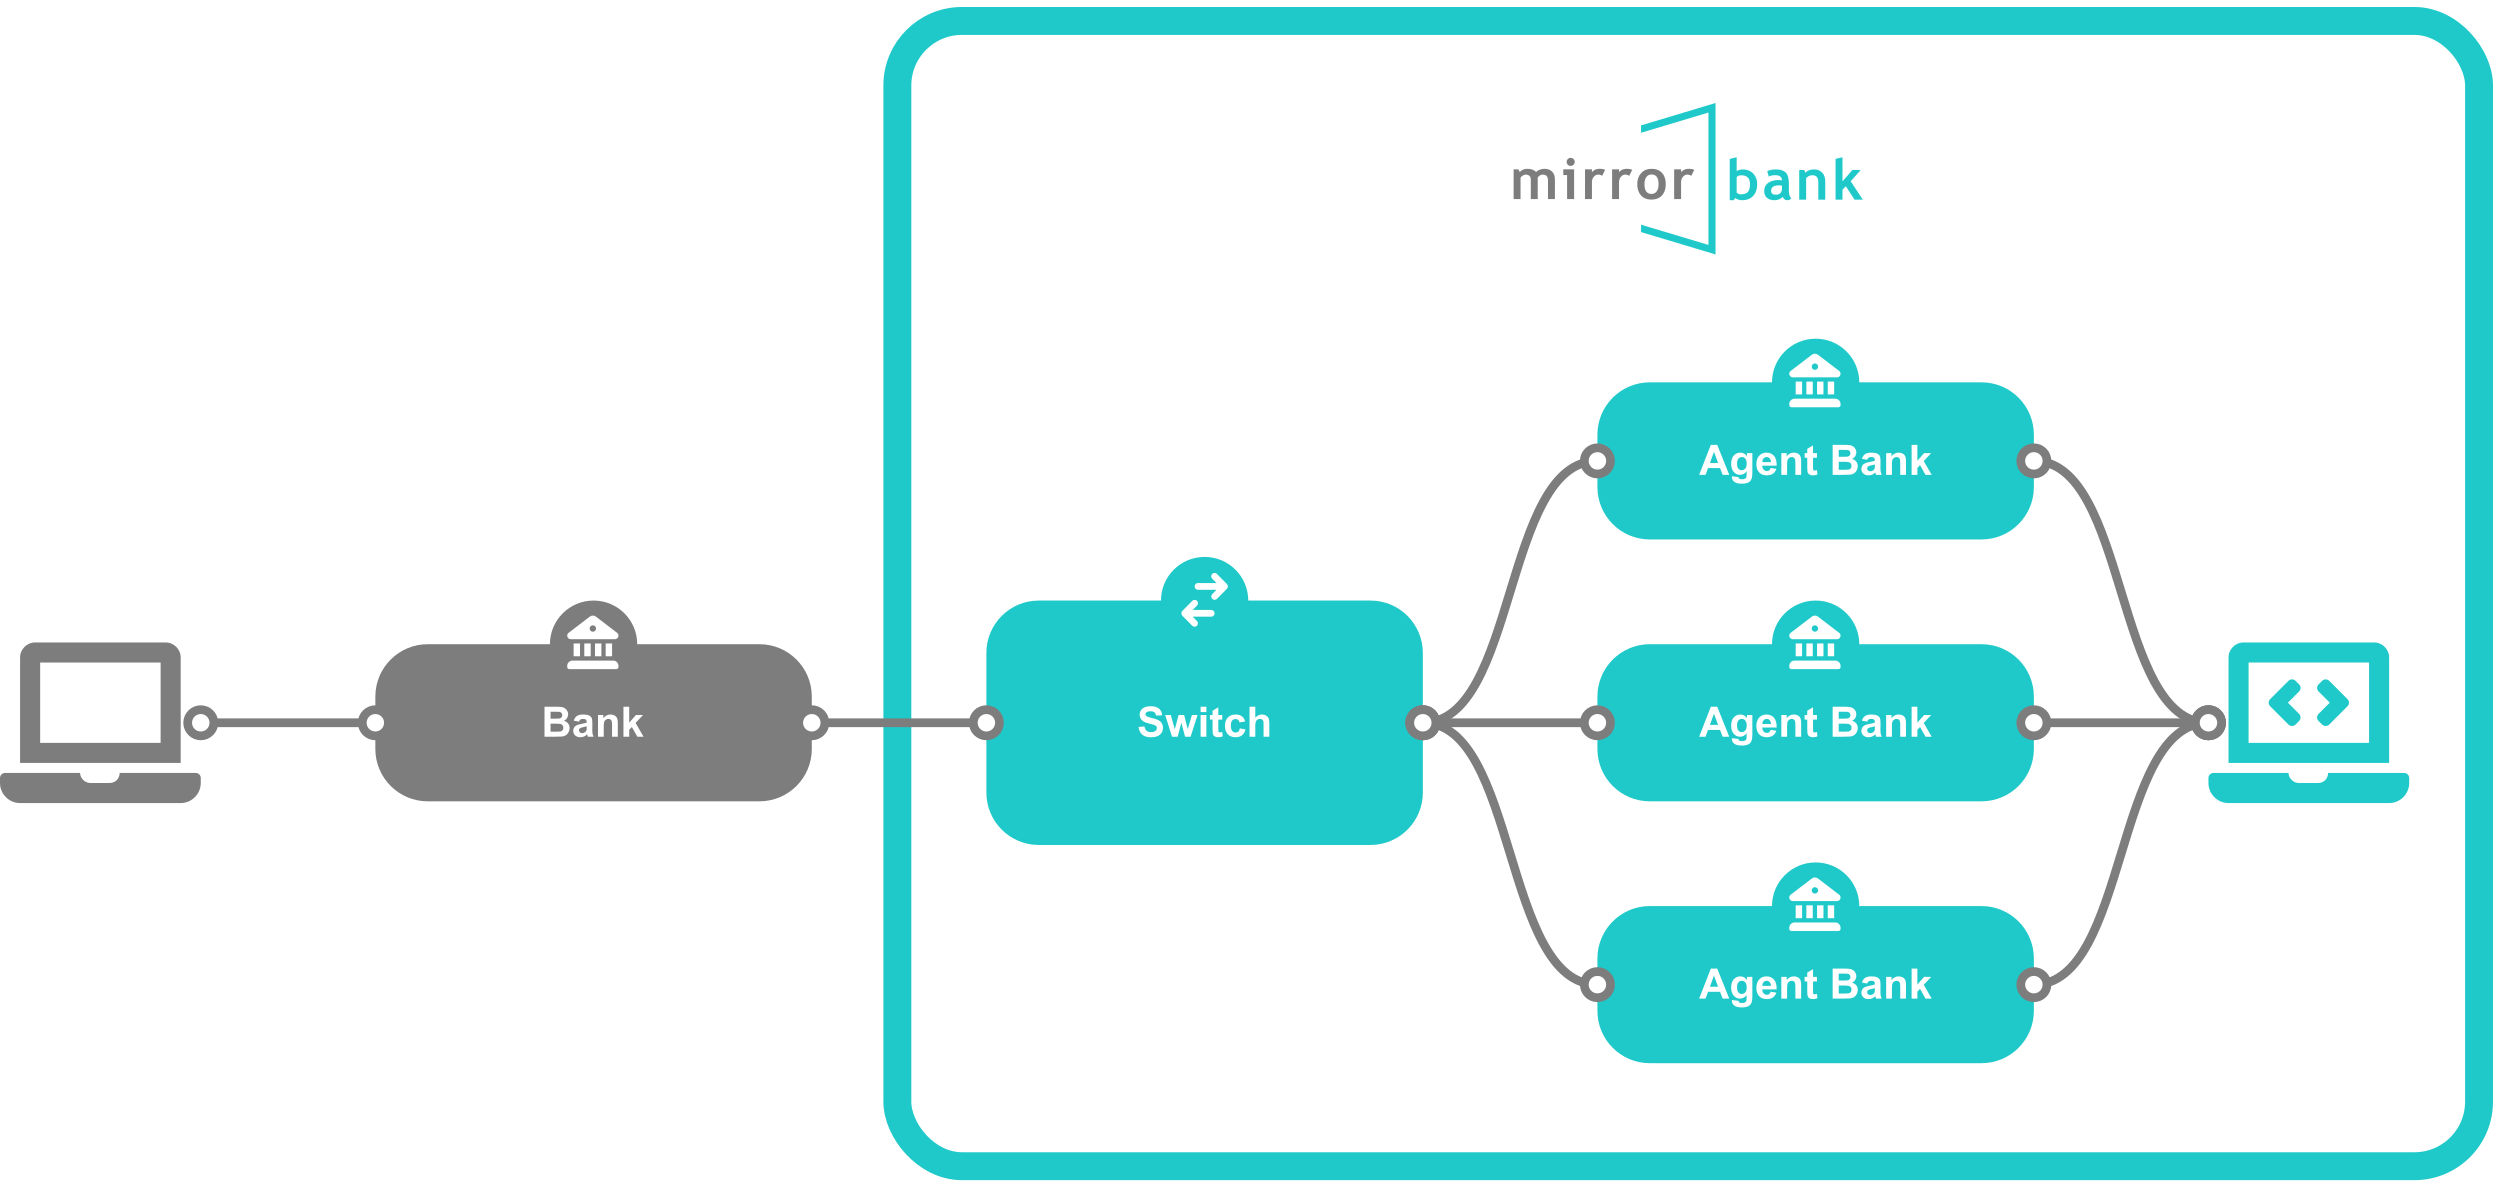 <svg width="1432" height="680" viewBox="0 0 1432 680" fill="none" xmlns="http://www.w3.org/2000/svg">
<g filter="url(#filter0_d_6_4200)">
<rect x="506" width="922" height="672" rx="45" fill="white"/>
<rect x="514" y="8" width="906" height="656" rx="37" stroke="#20C9C9" stroke-width="16"/>
</g>
<path d="M982.661 59L939.985 71.805V76.048L940.567 75.874L978.598 64.466V140.29L940.567 128.882L939.985 128.706V132.945L982.661 145.75V59Z" fill="#20C9C9"/>
<path d="M886.687 114.013V103.36C886.687 101.126 885.687 100.01 883.686 100.01C883.094 100.01 882.522 100.184 881.972 100.534C881.421 100.883 881.035 101.285 880.813 101.74V114.013H876.843V102.741C876.843 101.904 876.584 101.243 876.066 100.756C875.547 100.259 874.817 100.01 873.875 100.01C873.377 100.01 872.832 100.195 872.239 100.566C871.657 100.936 871.234 101.343 870.969 101.788V114.013H867V97.009H869.731L870.54 98.502C871.641 97.295 873.065 96.692 874.811 96.692C877.066 96.692 878.765 97.305 879.908 98.533C880.405 97.972 881.098 97.528 881.987 97.2C882.877 96.861 883.766 96.692 884.655 96.692C886.549 96.692 888.021 97.237 889.068 98.327C890.127 99.406 890.656 100.894 890.656 102.788V114.013H886.687Z" fill="#7D7D7D"/>
<path d="M899.68 90.42C900.315 90.42 900.855 90.648 901.3 91.103C901.755 91.548 901.982 92.087 901.982 92.722C901.982 93.358 901.755 93.903 901.3 94.358C900.855 94.802 900.315 95.025 899.68 95.025C899.045 95.025 898.5 94.802 898.045 94.358C897.6 93.903 897.378 93.358 897.378 92.722C897.378 92.087 897.6 91.548 898.045 91.103C898.5 90.648 899.045 90.42 899.68 90.42ZM897.632 114.013V100.264H895.457V97.009H901.649V114.013H897.632Z" fill="#7D7D7D"/>
<path d="M917.722 100.708C917.013 100.243 916.235 100.01 915.388 100.01C914.468 100.01 913.647 100.428 912.928 101.264C912.218 102.1 911.864 103.122 911.864 104.328V114.013H907.895V97.009H911.864V98.565C912.975 97.316 914.452 96.692 916.293 96.692C917.648 96.692 918.686 96.898 919.405 97.311L917.722 100.708Z" fill="#7D7D7D"/>
<path d="M933.24 100.708C932.531 100.243 931.753 100.01 930.906 100.01C929.985 100.01 929.165 100.428 928.445 101.264C927.736 102.1 927.382 103.122 927.382 104.328V114.013H923.413V97.009H927.382V98.565C928.493 97.316 929.97 96.692 931.811 96.692C933.166 96.692 934.203 96.898 934.923 97.311L933.24 100.708Z" fill="#7D7D7D"/>
<path d="M937.819 105.471C937.819 102.878 938.565 100.767 940.057 99.137C941.56 97.507 943.54 96.692 945.995 96.692C948.578 96.692 950.584 97.475 952.012 99.041C953.441 100.608 954.156 102.751 954.156 105.471C954.156 108.181 953.425 110.335 951.965 111.933C950.515 113.531 948.525 114.33 945.995 114.33C943.413 114.33 941.402 113.526 939.962 111.917C938.533 110.298 937.819 108.149 937.819 105.471V105.471ZM941.947 105.471C941.947 109.218 943.296 111.092 945.995 111.092C947.234 111.092 948.213 110.605 948.932 109.631C949.663 108.657 950.028 107.271 950.028 105.471C950.028 101.777 948.684 99.93 945.995 99.93C944.757 99.93 943.773 100.417 943.042 101.391C942.312 102.365 941.947 103.725 941.947 105.471V105.471Z" fill="#7D7D7D"/>
<path d="M968.785 100.708C968.075 100.243 967.298 100.01 966.451 100.01C965.53 100.01 964.71 100.428 963.99 101.264C963.281 102.1 962.926 103.122 962.926 104.328V114.013H958.957V97.009H962.926V98.565C964.038 97.316 965.514 96.692 967.356 96.692C968.711 96.692 969.748 96.898 970.468 97.311L968.785 100.708Z" fill="#7D7D7D"/>
<path d="M993.917 113.425L993.028 114.68H990.79V91.024L994.759 90.071V98.009C995.817 97.364 996.971 97.041 998.22 97.041C1000.71 97.041 1002.71 97.829 1004.24 99.406C1005.76 100.973 1006.52 102.984 1006.52 105.44C1006.52 108.287 1005.76 110.541 1004.22 112.203C1002.69 113.854 1000.61 114.68 997.982 114.68C996.405 114.68 995.05 114.262 993.917 113.425V113.425ZM994.759 101.407V110.282C995.341 110.97 996.129 111.314 997.124 111.314C999.04 111.314 1000.39 110.859 1001.19 109.948C1001.99 109.038 1002.4 107.583 1002.4 105.582C1002.4 102.132 1000.74 100.407 997.442 100.407C996.267 100.407 995.373 100.74 994.759 101.407Z" fill="#20C9C9"/>
<path d="M1021.1 112.663C1020.74 113.256 1020.11 113.743 1019.21 114.124C1018.33 114.494 1017.39 114.68 1016.42 114.68C1014.59 114.68 1013.15 114.225 1012.1 113.314C1011.05 112.393 1010.53 111.092 1010.53 109.409C1010.53 107.44 1011.27 105.9 1012.74 104.789C1014.22 103.677 1016.32 103.122 1019.04 103.122C1019.51 103.122 1020.06 103.201 1020.69 103.36C1020.69 101.359 1019.43 100.359 1016.9 100.359C1015.4 100.359 1014.16 100.608 1013.15 101.105L1012.29 98.025C1013.66 97.369 1015.28 97.041 1017.17 97.041C1019.76 97.041 1021.66 97.633 1022.87 98.819C1024.07 99.994 1024.68 102.227 1024.68 105.519V109.155C1024.68 111.42 1025.13 112.843 1026.04 113.425C1025.71 113.997 1025.35 114.346 1024.95 114.473C1024.54 114.611 1024.08 114.68 1023.57 114.68C1022.99 114.68 1022.48 114.468 1022.03 114.045C1021.57 113.621 1021.26 113.161 1021.1 112.663V112.663ZM1020.72 106.36C1020.05 106.223 1019.54 106.154 1019.2 106.154C1016.07 106.154 1014.5 107.181 1014.5 109.234C1014.5 110.758 1015.38 111.52 1017.15 111.52C1019.53 111.52 1020.72 110.329 1020.72 107.948V106.36Z" fill="#20C9C9"/>
<path d="M1041.53 114.362V104.535C1041.53 103.085 1041.25 102.026 1040.69 101.359C1040.14 100.692 1039.23 100.359 1037.97 100.359C1037.39 100.359 1036.76 100.523 1036.1 100.851C1035.44 101.179 1034.93 101.587 1034.56 102.074V114.362H1030.59V97.358H1033.45L1034.18 98.946C1035.26 97.676 1036.85 97.041 1038.96 97.041C1040.98 97.041 1042.57 97.65 1043.73 98.867C1044.91 100.073 1045.5 101.762 1045.5 103.931V114.362H1041.53Z" fill="#20C9C9"/>
<path d="M1062.28 114.362L1057.28 106.662L1055.38 108.678V114.362H1051.41V91.024L1055.38 90.071V103.884L1061.05 97.358H1065.83L1060.08 103.804L1067 114.362H1062.28Z" fill="#20C9C9"/>
<path d="M1310.83 415.015C1311.95 416.138 1313.77 416.138 1314.89 415.015L1316.92 412.983C1318.05 411.86 1318.05 410.04 1316.92 408.917L1310.51 402.5L1316.92 396.082C1318.05 394.959 1318.05 393.138 1316.92 392.015L1314.89 389.983C1313.77 388.86 1311.95 388.86 1310.82 389.983L1300.34 400.466C1299.22 401.589 1299.22 403.409 1300.34 404.532L1310.83 415.015V415.015ZM1328.08 412.985L1330.11 415.017C1331.23 416.14 1333.05 416.14 1334.18 415.017L1344.66 404.534C1345.78 403.411 1345.78 401.591 1344.66 400.468L1334.18 389.985C1333.05 388.862 1331.23 388.862 1330.11 389.985L1328.08 392.017C1326.95 393.14 1326.95 394.96 1328.08 396.083L1334.49 402.5L1328.08 408.918C1326.95 410.041 1326.95 411.862 1328.08 412.985V412.985ZM1377.12 442.75H1333.56C1333.43 446.31 1330.91 448.5 1327.67 448.5H1316.75C1313.39 448.5 1310.82 445.361 1310.86 442.75H1267.88C1266.29 442.75 1265 444.044 1265 445.625V448.5C1265 454.825 1270.17 460 1276.5 460H1368.5C1374.83 460 1380 454.825 1380 448.5V445.625C1380 444.044 1378.71 442.75 1377.12 442.75ZM1368.5 376.625C1368.5 371.881 1364.62 368 1359.88 368H1285.12C1280.38 368 1276.5 371.881 1276.5 376.625V437H1368.5V376.625ZM1357 425.5H1288V379.5H1357V425.5Z" fill="#20C9C9"/>
<path d="M112.125 442.75H68.558C68.425 446.31 65.915 448.5 62.675 448.5H51.75C48.392 448.5 45.817 445.361 45.862 442.75H2.875C1.294 442.75 0 444.044 0 445.625V448.5C0 454.825 5.175 460 11.5 460H103.5C109.825 460 115 454.825 115 448.5V445.625C115 444.044 113.706 442.75 112.125 442.75ZM103.5 376.625C103.5 371.881 99.619 368 94.875 368H20.125C15.381 368 11.5 371.881 11.5 376.625V437H103.5V376.625ZM92 425.5H23V379.5H92V425.5Z" fill="#7D7D7D"/>
<path d="M215 399C215 382.431 228.431 369 245 369H435C451.569 369 465 382.431 465 399V429C465 445.569 451.569 459 435 459H245C228.431 459 215 445.569 215 429V399Z" fill="#7D7D7D"/>
<path d="M311.891 404.82H318.758C320.117 404.82 321.129 404.879 321.793 404.996C322.465 405.105 323.062 405.34 323.586 405.699C324.117 406.059 324.559 406.539 324.91 407.141C325.262 407.734 325.438 408.402 325.438 409.145C325.438 409.949 325.219 410.688 324.781 411.359C324.352 412.031 323.766 412.535 323.023 412.871C324.07 413.176 324.875 413.695 325.438 414.43C326 415.164 326.281 416.027 326.281 417.02C326.281 417.801 326.098 418.562 325.73 419.305C325.371 420.039 324.875 420.629 324.242 421.074C323.617 421.512 322.844 421.781 321.922 421.883C321.344 421.945 319.949 421.984 317.738 422H311.891V404.82ZM315.359 407.68V411.652H317.633C318.984 411.652 319.824 411.633 320.152 411.594C320.746 411.523 321.211 411.32 321.547 410.984C321.891 410.641 322.062 410.191 322.062 409.637C322.062 409.105 321.914 408.676 321.617 408.348C321.328 408.012 320.895 407.809 320.316 407.738C319.973 407.699 318.984 407.68 317.352 407.68H315.359ZM315.359 414.512V419.105H318.57C319.82 419.105 320.613 419.07 320.949 419C321.465 418.906 321.883 418.68 322.203 418.32C322.531 417.953 322.695 417.465 322.695 416.855C322.695 416.34 322.57 415.902 322.32 415.543C322.07 415.184 321.707 414.922 321.23 414.758C320.762 414.594 319.738 414.512 318.16 414.512H315.359ZM331.66 413.352L328.672 412.812C329.008 411.609 329.586 410.719 330.406 410.141C331.227 409.562 332.445 409.273 334.062 409.273C335.531 409.273 336.625 409.449 337.344 409.801C338.062 410.145 338.566 410.586 338.855 411.125C339.152 411.656 339.301 412.637 339.301 414.066L339.266 417.91C339.266 419.004 339.316 419.812 339.418 420.336C339.527 420.852 339.727 421.406 340.016 422H336.758C336.672 421.781 336.566 421.457 336.441 421.027C336.387 420.832 336.348 420.703 336.324 420.641C335.762 421.188 335.16 421.598 334.52 421.871C333.879 422.145 333.195 422.281 332.469 422.281C331.188 422.281 330.176 421.934 329.434 421.238C328.699 420.543 328.332 419.664 328.332 418.602C328.332 417.898 328.5 417.273 328.836 416.727C329.172 416.172 329.641 415.75 330.242 415.461C330.852 415.164 331.727 414.906 332.867 414.688C334.406 414.398 335.473 414.129 336.066 413.879V413.551C336.066 412.918 335.91 412.469 335.598 412.203C335.285 411.93 334.695 411.793 333.828 411.793C333.242 411.793 332.785 411.91 332.457 412.145C332.129 412.371 331.863 412.773 331.66 413.352ZM336.066 416.023C335.645 416.164 334.977 416.332 334.062 416.527C333.148 416.723 332.551 416.914 332.27 417.102C331.84 417.406 331.625 417.793 331.625 418.262C331.625 418.723 331.797 419.121 332.141 419.457C332.484 419.793 332.922 419.961 333.453 419.961C334.047 419.961 334.613 419.766 335.152 419.375C335.551 419.078 335.812 418.715 335.938 418.285C336.023 418.004 336.066 417.469 336.066 416.68V416.023ZM353.879 422H350.586V415.648C350.586 414.305 350.516 413.438 350.375 413.047C350.234 412.648 350.004 412.34 349.684 412.121C349.371 411.902 348.992 411.793 348.547 411.793C347.977 411.793 347.465 411.949 347.012 412.262C346.559 412.574 346.246 412.988 346.074 413.504C345.91 414.02 345.828 414.973 345.828 416.363V422H342.535V409.555H345.594V411.383C346.68 409.977 348.047 409.273 349.695 409.273C350.422 409.273 351.086 409.406 351.688 409.672C352.289 409.93 352.742 410.262 353.047 410.668C353.359 411.074 353.574 411.535 353.691 412.051C353.816 412.566 353.879 413.305 353.879 414.266V422ZM357.113 422V404.82H360.406V413.938L364.262 409.555H368.316L364.062 414.102L368.621 422H365.07L361.941 416.41L360.406 418.016V422H357.113Z" fill="white"/>
<path d="M1027.51 418H1023.74L1022.24 414.098H1015.37L1013.95 418H1010.27L1016.96 400.82H1020.63L1027.51 418ZM1021.12 411.203L1018.76 404.828L1016.44 411.203H1021.12ZM1029.04 418.82L1032.8 419.277C1032.86 419.715 1033 420.016 1033.23 420.18C1033.54 420.414 1034.04 420.531 1034.71 420.531C1035.57 420.531 1036.21 420.402 1036.64 420.145C1036.93 419.973 1037.15 419.695 1037.3 419.312C1037.4 419.039 1037.45 418.535 1037.45 417.801V415.984C1036.46 417.328 1035.22 418 1033.72 418C1032.05 418 1030.73 417.293 1029.75 415.879C1028.98 414.762 1028.6 413.371 1028.6 411.707C1028.6 409.621 1029.1 408.027 1030.1 406.926C1031.11 405.824 1032.36 405.273 1033.85 405.273C1035.39 405.273 1036.66 405.949 1037.66 407.301V405.555H1040.74V416.723C1040.74 418.191 1040.62 419.289 1040.38 420.016C1040.14 420.742 1039.8 421.312 1039.36 421.727C1038.92 422.141 1038.34 422.465 1037.6 422.699C1036.88 422.934 1035.95 423.051 1034.84 423.051C1032.73 423.051 1031.23 422.688 1030.35 421.961C1029.46 421.242 1029.02 420.328 1029.02 419.219C1029.02 419.109 1029.03 418.977 1029.04 418.82ZM1031.98 411.52C1031.98 412.84 1032.23 413.809 1032.74 414.426C1033.25 415.035 1033.89 415.34 1034.64 415.34C1035.44 415.34 1036.12 415.027 1036.68 414.402C1037.23 413.77 1037.51 412.836 1037.51 411.602C1037.51 410.312 1037.24 409.355 1036.71 408.73C1036.18 408.105 1035.51 407.793 1034.7 407.793C1033.91 407.793 1033.25 408.102 1032.74 408.719C1032.23 409.328 1031.98 410.262 1031.98 411.52ZM1051.22 414.039L1054.5 414.59C1054.08 415.793 1053.41 416.711 1052.5 417.344C1051.59 417.969 1050.45 418.281 1049.09 418.281C1046.92 418.281 1045.32 417.574 1044.28 416.16C1043.46 415.027 1043.05 413.598 1043.05 411.871C1043.05 409.809 1043.59 408.195 1044.67 407.031C1045.75 405.859 1047.11 405.273 1048.76 405.273C1050.61 405.273 1052.07 405.887 1053.14 407.113C1054.21 408.332 1054.72 410.203 1054.68 412.727H1046.43C1046.45 413.703 1046.71 414.465 1047.22 415.012C1047.73 415.551 1048.36 415.82 1049.12 415.82C1049.64 415.82 1050.07 415.68 1050.42 415.398C1050.77 415.117 1051.04 414.664 1051.22 414.039ZM1051.41 410.711C1051.38 409.758 1051.14 409.035 1050.67 408.543C1050.2 408.043 1049.63 407.793 1048.96 407.793C1048.24 407.793 1047.64 408.055 1047.18 408.578C1046.71 409.102 1046.48 409.812 1046.48 410.711H1051.41ZM1068.69 418H1065.4V411.648C1065.4 410.305 1065.33 409.438 1065.19 409.047C1065.05 408.648 1064.82 408.34 1064.5 408.121C1064.18 407.902 1063.8 407.793 1063.36 407.793C1062.79 407.793 1062.28 407.949 1061.82 408.262C1061.37 408.574 1061.06 408.988 1060.89 409.504C1060.72 410.02 1060.64 410.973 1060.64 412.363V418H1057.35V405.555H1060.41V407.383C1061.49 405.977 1062.86 405.273 1064.51 405.273C1065.23 405.273 1065.9 405.406 1066.5 405.672C1067.1 405.93 1067.55 406.262 1067.86 406.668C1068.17 407.074 1068.39 407.535 1068.5 408.051C1068.63 408.566 1068.69 409.305 1068.69 410.266V418ZM1077.75 405.555V408.18H1075.5V413.195C1075.5 414.211 1075.52 414.805 1075.56 414.977C1075.61 415.141 1075.7 415.277 1075.85 415.387C1076.01 415.496 1076.2 415.551 1076.41 415.551C1076.72 415.551 1077.16 415.445 1077.74 415.234L1078.02 417.789C1077.25 418.117 1076.39 418.281 1075.42 418.281C1074.82 418.281 1074.29 418.184 1073.81 417.988C1073.34 417.785 1072.98 417.527 1072.76 417.215C1072.54 416.895 1072.39 416.465 1072.3 415.926C1072.23 415.543 1072.2 414.77 1072.2 413.605V408.18H1070.68V405.555H1072.2V403.082L1075.5 401.16V405.555H1077.75ZM1086.75 400.82H1093.62C1094.98 400.82 1095.99 400.879 1096.65 400.996C1097.32 401.105 1097.92 401.34 1098.45 401.699C1098.98 402.059 1099.42 402.539 1099.77 403.141C1100.12 403.734 1100.3 404.402 1100.3 405.145C1100.3 405.949 1100.08 406.688 1099.64 407.359C1099.21 408.031 1098.62 408.535 1097.88 408.871C1098.93 409.176 1099.73 409.695 1100.3 410.43C1100.86 411.164 1101.14 412.027 1101.14 413.02C1101.14 413.801 1100.96 414.562 1100.59 415.305C1100.23 416.039 1099.73 416.629 1099.1 417.074C1098.48 417.512 1097.7 417.781 1096.78 417.883C1096.2 417.945 1094.81 417.984 1092.6 418H1086.75V400.82ZM1090.22 403.68V407.652H1092.49C1093.84 407.652 1094.68 407.633 1095.01 407.594C1095.61 407.523 1096.07 407.32 1096.41 406.984C1096.75 406.641 1096.92 406.191 1096.92 405.637C1096.92 405.105 1096.77 404.676 1096.48 404.348C1096.19 404.012 1095.75 403.809 1095.18 403.738C1094.83 403.699 1093.84 403.68 1092.21 403.68H1090.22ZM1090.22 410.512V415.105H1093.43C1094.68 415.105 1095.47 415.07 1095.81 415C1096.32 414.906 1096.74 414.68 1097.06 414.32C1097.39 413.953 1097.55 413.465 1097.55 412.855C1097.55 412.34 1097.43 411.902 1097.18 411.543C1096.93 411.184 1096.57 410.922 1096.09 410.758C1095.62 410.594 1094.6 410.512 1093.02 410.512H1090.22ZM1106.52 409.352L1103.53 408.812C1103.87 407.609 1104.45 406.719 1105.27 406.141C1106.09 405.562 1107.3 405.273 1108.92 405.273C1110.39 405.273 1111.48 405.449 1112.2 405.801C1112.92 406.145 1113.43 406.586 1113.71 407.125C1114.01 407.656 1114.16 408.637 1114.16 410.066L1114.12 413.91C1114.12 415.004 1114.18 415.812 1114.28 416.336C1114.39 416.852 1114.59 417.406 1114.88 418H1111.62C1111.53 417.781 1111.43 417.457 1111.3 417.027C1111.25 416.832 1111.21 416.703 1111.18 416.641C1110.62 417.188 1110.02 417.598 1109.38 417.871C1108.74 418.145 1108.05 418.281 1107.33 418.281C1106.05 418.281 1105.04 417.934 1104.29 417.238C1103.56 416.543 1103.19 415.664 1103.19 414.602C1103.19 413.898 1103.36 413.273 1103.7 412.727C1104.03 412.172 1104.5 411.75 1105.1 411.461C1105.71 411.164 1106.59 410.906 1107.73 410.688C1109.27 410.398 1110.33 410.129 1110.93 409.879V409.551C1110.93 408.918 1110.77 408.469 1110.46 408.203C1110.14 407.93 1109.55 407.793 1108.69 407.793C1108.1 407.793 1107.64 407.91 1107.32 408.145C1106.99 408.371 1106.72 408.773 1106.52 409.352ZM1110.93 412.023C1110.5 412.164 1109.84 412.332 1108.92 412.527C1108.01 412.723 1107.41 412.914 1107.13 413.102C1106.7 413.406 1106.48 413.793 1106.48 414.262C1106.48 414.723 1106.66 415.121 1107 415.457C1107.34 415.793 1107.78 415.961 1108.31 415.961C1108.91 415.961 1109.47 415.766 1110.01 415.375C1110.41 415.078 1110.67 414.715 1110.8 414.285C1110.88 414.004 1110.93 413.469 1110.93 412.68V412.023ZM1128.74 418H1125.45V411.648C1125.45 410.305 1125.38 409.438 1125.23 409.047C1125.09 408.648 1124.86 408.34 1124.54 408.121C1124.23 407.902 1123.85 407.793 1123.41 407.793C1122.84 407.793 1122.32 407.949 1121.87 408.262C1121.42 408.574 1121.11 408.988 1120.93 409.504C1120.77 410.02 1120.69 410.973 1120.69 412.363V418H1117.39V405.555H1120.45V407.383C1121.54 405.977 1122.91 405.273 1124.55 405.273C1125.28 405.273 1125.95 405.406 1126.55 405.672C1127.15 405.93 1127.6 406.262 1127.91 406.668C1128.22 407.074 1128.43 407.535 1128.55 408.051C1128.68 408.566 1128.74 409.305 1128.74 410.266V418ZM1131.97 418V400.82H1135.27V409.938L1139.12 405.555H1143.18L1138.92 410.102L1143.48 418H1139.93L1136.8 412.41L1135.27 414.016V418H1131.97Z" fill="white"/>
<path d="M1027.51 543H1023.74L1022.24 539.098H1015.37L1013.95 543H1010.27L1016.96 525.82H1020.63L1027.51 543ZM1021.12 536.203L1018.76 529.828L1016.44 536.203H1021.12ZM1029.04 543.82L1032.8 544.277C1032.86 544.715 1033 545.016 1033.23 545.18C1033.54 545.414 1034.04 545.531 1034.71 545.531C1035.57 545.531 1036.21 545.402 1036.64 545.145C1036.93 544.973 1037.15 544.695 1037.3 544.312C1037.4 544.039 1037.45 543.535 1037.45 542.801V540.984C1036.46 542.328 1035.22 543 1033.72 543C1032.05 543 1030.73 542.293 1029.75 540.879C1028.98 539.762 1028.6 538.371 1028.6 536.707C1028.6 534.621 1029.1 533.027 1030.1 531.926C1031.11 530.824 1032.36 530.273 1033.85 530.273C1035.39 530.273 1036.66 530.949 1037.66 532.301V530.555H1040.74V541.723C1040.74 543.191 1040.62 544.289 1040.38 545.016C1040.14 545.742 1039.8 546.312 1039.36 546.727C1038.92 547.141 1038.34 547.465 1037.6 547.699C1036.88 547.934 1035.95 548.051 1034.84 548.051C1032.73 548.051 1031.23 547.688 1030.35 546.961C1029.46 546.242 1029.02 545.328 1029.02 544.219C1029.02 544.109 1029.03 543.977 1029.04 543.82ZM1031.98 536.52C1031.98 537.84 1032.23 538.809 1032.74 539.426C1033.25 540.035 1033.89 540.34 1034.64 540.34C1035.44 540.34 1036.12 540.027 1036.68 539.402C1037.23 538.77 1037.51 537.836 1037.51 536.602C1037.51 535.312 1037.24 534.355 1036.71 533.73C1036.18 533.105 1035.51 532.793 1034.7 532.793C1033.91 532.793 1033.25 533.102 1032.74 533.719C1032.23 534.328 1031.98 535.262 1031.98 536.52ZM1051.22 539.039L1054.5 539.59C1054.08 540.793 1053.41 541.711 1052.5 542.344C1051.59 542.969 1050.45 543.281 1049.09 543.281C1046.92 543.281 1045.32 542.574 1044.28 541.16C1043.46 540.027 1043.05 538.598 1043.05 536.871C1043.05 534.809 1043.59 533.195 1044.67 532.031C1045.75 530.859 1047.11 530.273 1048.76 530.273C1050.61 530.273 1052.07 530.887 1053.14 532.113C1054.21 533.332 1054.72 535.203 1054.68 537.727H1046.43C1046.45 538.703 1046.71 539.465 1047.22 540.012C1047.73 540.551 1048.36 540.82 1049.12 540.82C1049.64 540.82 1050.07 540.68 1050.42 540.398C1050.77 540.117 1051.04 539.664 1051.22 539.039ZM1051.41 535.711C1051.38 534.758 1051.14 534.035 1050.67 533.543C1050.2 533.043 1049.63 532.793 1048.96 532.793C1048.24 532.793 1047.64 533.055 1047.18 533.578C1046.71 534.102 1046.48 534.812 1046.48 535.711H1051.41ZM1068.69 543H1065.4V536.648C1065.4 535.305 1065.33 534.438 1065.19 534.047C1065.05 533.648 1064.82 533.34 1064.5 533.121C1064.18 532.902 1063.8 532.793 1063.36 532.793C1062.79 532.793 1062.28 532.949 1061.82 533.262C1061.37 533.574 1061.06 533.988 1060.89 534.504C1060.72 535.02 1060.64 535.973 1060.64 537.363V543H1057.35V530.555H1060.41V532.383C1061.49 530.977 1062.86 530.273 1064.51 530.273C1065.23 530.273 1065.9 530.406 1066.5 530.672C1067.1 530.93 1067.55 531.262 1067.86 531.668C1068.17 532.074 1068.39 532.535 1068.5 533.051C1068.63 533.566 1068.69 534.305 1068.69 535.266V543ZM1077.75 530.555V533.18H1075.5V538.195C1075.5 539.211 1075.52 539.805 1075.56 539.977C1075.61 540.141 1075.7 540.277 1075.85 540.387C1076.01 540.496 1076.2 540.551 1076.41 540.551C1076.72 540.551 1077.16 540.445 1077.74 540.234L1078.02 542.789C1077.25 543.117 1076.39 543.281 1075.42 543.281C1074.82 543.281 1074.29 543.184 1073.81 542.988C1073.34 542.785 1072.98 542.527 1072.76 542.215C1072.54 541.895 1072.39 541.465 1072.3 540.926C1072.23 540.543 1072.2 539.77 1072.2 538.605V533.18H1070.68V530.555H1072.2V528.082L1075.5 526.16V530.555H1077.75ZM1086.75 525.82H1093.62C1094.98 525.82 1095.99 525.879 1096.65 525.996C1097.32 526.105 1097.92 526.34 1098.45 526.699C1098.98 527.059 1099.42 527.539 1099.77 528.141C1100.12 528.734 1100.3 529.402 1100.3 530.145C1100.3 530.949 1100.08 531.688 1099.64 532.359C1099.21 533.031 1098.62 533.535 1097.88 533.871C1098.93 534.176 1099.73 534.695 1100.3 535.43C1100.86 536.164 1101.14 537.027 1101.14 538.02C1101.14 538.801 1100.96 539.562 1100.59 540.305C1100.23 541.039 1099.73 541.629 1099.1 542.074C1098.48 542.512 1097.7 542.781 1096.78 542.883C1096.2 542.945 1094.81 542.984 1092.6 543H1086.75V525.82ZM1090.22 528.68V532.652H1092.49C1093.84 532.652 1094.68 532.633 1095.01 532.594C1095.61 532.523 1096.07 532.32 1096.41 531.984C1096.75 531.641 1096.92 531.191 1096.92 530.637C1096.92 530.105 1096.77 529.676 1096.48 529.348C1096.19 529.012 1095.75 528.809 1095.18 528.738C1094.83 528.699 1093.84 528.68 1092.21 528.68H1090.22ZM1090.22 535.512V540.105H1093.43C1094.68 540.105 1095.47 540.07 1095.81 540C1096.32 539.906 1096.74 539.68 1097.06 539.32C1097.39 538.953 1097.55 538.465 1097.55 537.855C1097.55 537.34 1097.43 536.902 1097.18 536.543C1096.93 536.184 1096.57 535.922 1096.09 535.758C1095.62 535.594 1094.6 535.512 1093.02 535.512H1090.22ZM1106.52 534.352L1103.53 533.812C1103.87 532.609 1104.45 531.719 1105.27 531.141C1106.09 530.562 1107.3 530.273 1108.92 530.273C1110.39 530.273 1111.48 530.449 1112.2 530.801C1112.92 531.145 1113.43 531.586 1113.71 532.125C1114.01 532.656 1114.16 533.637 1114.16 535.066L1114.12 538.91C1114.12 540.004 1114.18 540.812 1114.28 541.336C1114.39 541.852 1114.59 542.406 1114.88 543H1111.62C1111.53 542.781 1111.43 542.457 1111.3 542.027C1111.25 541.832 1111.21 541.703 1111.18 541.641C1110.62 542.188 1110.02 542.598 1109.38 542.871C1108.74 543.145 1108.05 543.281 1107.33 543.281C1106.05 543.281 1105.04 542.934 1104.29 542.238C1103.56 541.543 1103.19 540.664 1103.19 539.602C1103.19 538.898 1103.36 538.273 1103.7 537.727C1104.03 537.172 1104.5 536.75 1105.1 536.461C1105.71 536.164 1106.59 535.906 1107.73 535.688C1109.27 535.398 1110.33 535.129 1110.93 534.879V534.551C1110.93 533.918 1110.77 533.469 1110.46 533.203C1110.14 532.93 1109.55 532.793 1108.69 532.793C1108.1 532.793 1107.64 532.91 1107.32 533.145C1106.99 533.371 1106.72 533.773 1106.52 534.352ZM1110.93 537.023C1110.5 537.164 1109.84 537.332 1108.92 537.527C1108.01 537.723 1107.41 537.914 1107.13 538.102C1106.7 538.406 1106.48 538.793 1106.48 539.262C1106.48 539.723 1106.66 540.121 1107 540.457C1107.34 540.793 1107.78 540.961 1108.31 540.961C1108.91 540.961 1109.47 540.766 1110.01 540.375C1110.41 540.078 1110.67 539.715 1110.8 539.285C1110.88 539.004 1110.93 538.469 1110.93 537.68V537.023ZM1128.74 543H1125.45V536.648C1125.45 535.305 1125.38 534.438 1125.23 534.047C1125.09 533.648 1124.86 533.34 1124.54 533.121C1124.23 532.902 1123.85 532.793 1123.41 532.793C1122.84 532.793 1122.32 532.949 1121.87 533.262C1121.42 533.574 1121.11 533.988 1120.93 534.504C1120.77 535.02 1120.69 535.973 1120.69 537.363V543H1117.39V530.555H1120.45V532.383C1121.54 530.977 1122.91 530.273 1124.55 530.273C1125.28 530.273 1125.95 530.406 1126.55 530.672C1127.15 530.93 1127.6 531.262 1127.91 531.668C1128.22 532.074 1128.43 532.535 1128.55 533.051C1128.68 533.566 1128.74 534.305 1128.74 535.266V543ZM1131.97 543V525.82H1135.27V534.938L1139.12 530.555H1143.18L1138.92 535.102L1143.48 543H1139.93L1136.8 537.41L1135.27 539.016V543H1131.97Z" fill="white"/>
<path d="M915 249C915 232.431 928.431 219 945 219H1135C1151.57 219 1165 232.431 1165 249V279C1165 295.569 1151.57 309 1135 309H945C928.431 309 915 295.569 915 279V249Z" fill="#20C9C9"/>
<path d="M990.512 272H986.738L985.238 268.098H978.371L976.953 272H973.273L979.965 254.82H983.633L990.512 272ZM984.125 265.203L981.758 258.828L979.438 265.203H984.125ZM992.035 272.82L995.797 273.277C995.859 273.715 996.004 274.016 996.23 274.18C996.543 274.414 997.035 274.531 997.707 274.531C998.566 274.531 999.211 274.402 999.641 274.145C999.93 273.973 1000.15 273.695 1000.3 273.312C1000.4 273.039 1000.45 272.535 1000.45 271.801V269.984C999.465 271.328 998.223 272 996.723 272C995.051 272 993.727 271.293 992.75 269.879C991.984 268.762 991.602 267.371 991.602 265.707C991.602 263.621 992.102 262.027 993.102 260.926C994.109 259.824 995.359 259.273 996.852 259.273C998.391 259.273 999.66 259.949 1000.66 261.301V259.555H1003.74V270.723C1003.74 272.191 1003.62 273.289 1003.38 274.016C1003.14 274.742 1002.8 275.312 1002.36 275.727C1001.92 276.141 1001.34 276.465 1000.6 276.699C999.875 276.934 998.953 277.051 997.836 277.051C995.727 277.051 994.23 276.688 993.348 275.961C992.465 275.242 992.023 274.328 992.023 273.219C992.023 273.109 992.027 272.977 992.035 272.82ZM994.977 265.52C994.977 266.84 995.23 267.809 995.738 268.426C996.254 269.035 996.887 269.34 997.637 269.34C998.441 269.34 999.121 269.027 999.676 268.402C1000.23 267.77 1000.51 266.836 1000.51 265.602C1000.51 264.312 1000.24 263.355 999.711 262.73C999.18 262.105 998.508 261.793 997.695 261.793C996.906 261.793 996.254 262.102 995.738 262.719C995.23 263.328 994.977 264.262 994.977 265.52ZM1014.22 268.039L1017.5 268.59C1017.08 269.793 1016.41 270.711 1015.5 271.344C1014.59 271.969 1013.45 272.281 1012.09 272.281C1009.92 272.281 1008.32 271.574 1007.28 270.16C1006.46 269.027 1006.05 267.598 1006.05 265.871C1006.05 263.809 1006.59 262.195 1007.67 261.031C1008.75 259.859 1010.11 259.273 1011.76 259.273C1013.61 259.273 1015.07 259.887 1016.14 261.113C1017.21 262.332 1017.72 264.203 1017.68 266.727H1009.43C1009.45 267.703 1009.71 268.465 1010.22 269.012C1010.73 269.551 1011.36 269.82 1012.12 269.82C1012.64 269.82 1013.07 269.68 1013.42 269.398C1013.77 269.117 1014.04 268.664 1014.22 268.039ZM1014.41 264.711C1014.38 263.758 1014.14 263.035 1013.67 262.543C1013.2 262.043 1012.63 261.793 1011.96 261.793C1011.24 261.793 1010.64 262.055 1010.18 262.578C1009.71 263.102 1009.48 263.812 1009.48 264.711H1014.41ZM1031.69 272H1028.4V265.648C1028.4 264.305 1028.33 263.438 1028.19 263.047C1028.05 262.648 1027.82 262.34 1027.5 262.121C1027.18 261.902 1026.8 261.793 1026.36 261.793C1025.79 261.793 1025.28 261.949 1024.82 262.262C1024.37 262.574 1024.06 262.988 1023.89 263.504C1023.72 264.02 1023.64 264.973 1023.64 266.363V272H1020.35V259.555H1023.41V261.383C1024.49 259.977 1025.86 259.273 1027.51 259.273C1028.23 259.273 1028.9 259.406 1029.5 259.672C1030.1 259.93 1030.55 260.262 1030.86 260.668C1031.17 261.074 1031.39 261.535 1031.5 262.051C1031.63 262.566 1031.69 263.305 1031.69 264.266V272ZM1040.75 259.555V262.18H1038.5V267.195C1038.5 268.211 1038.52 268.805 1038.56 268.977C1038.61 269.141 1038.7 269.277 1038.85 269.387C1039.01 269.496 1039.2 269.551 1039.41 269.551C1039.72 269.551 1040.16 269.445 1040.74 269.234L1041.02 271.789C1040.25 272.117 1039.39 272.281 1038.42 272.281C1037.82 272.281 1037.29 272.184 1036.81 271.988C1036.34 271.785 1035.98 271.527 1035.76 271.215C1035.54 270.895 1035.39 270.465 1035.3 269.926C1035.23 269.543 1035.2 268.77 1035.2 267.605V262.18H1033.68V259.555H1035.2V257.082L1038.5 255.16V259.555H1040.75ZM1049.75 254.82H1056.62C1057.98 254.82 1058.99 254.879 1059.65 254.996C1060.32 255.105 1060.92 255.34 1061.45 255.699C1061.98 256.059 1062.42 256.539 1062.77 257.141C1063.12 257.734 1063.3 258.402 1063.3 259.145C1063.3 259.949 1063.08 260.688 1062.64 261.359C1062.21 262.031 1061.62 262.535 1060.88 262.871C1061.93 263.176 1062.73 263.695 1063.3 264.43C1063.86 265.164 1064.14 266.027 1064.14 267.02C1064.14 267.801 1063.96 268.562 1063.59 269.305C1063.23 270.039 1062.73 270.629 1062.1 271.074C1061.48 271.512 1060.7 271.781 1059.78 271.883C1059.2 271.945 1057.81 271.984 1055.6 272H1049.75V254.82ZM1053.22 257.68V261.652H1055.49C1056.84 261.652 1057.68 261.633 1058.01 261.594C1058.61 261.523 1059.07 261.32 1059.41 260.984C1059.75 260.641 1059.92 260.191 1059.92 259.637C1059.92 259.105 1059.77 258.676 1059.48 258.348C1059.19 258.012 1058.75 257.809 1058.18 257.738C1057.83 257.699 1056.84 257.68 1055.21 257.68H1053.22ZM1053.22 264.512V269.105H1056.43C1057.68 269.105 1058.47 269.07 1058.81 269C1059.32 268.906 1059.74 268.68 1060.06 268.32C1060.39 267.953 1060.55 267.465 1060.55 266.855C1060.55 266.34 1060.43 265.902 1060.18 265.543C1059.93 265.184 1059.57 264.922 1059.09 264.758C1058.62 264.594 1057.6 264.512 1056.02 264.512H1053.22ZM1069.52 263.352L1066.53 262.812C1066.87 261.609 1067.45 260.719 1068.27 260.141C1069.09 259.562 1070.3 259.273 1071.92 259.273C1073.39 259.273 1074.48 259.449 1075.2 259.801C1075.92 260.145 1076.43 260.586 1076.71 261.125C1077.01 261.656 1077.16 262.637 1077.16 264.066L1077.12 267.91C1077.12 269.004 1077.18 269.812 1077.28 270.336C1077.39 270.852 1077.59 271.406 1077.88 272H1074.62C1074.53 271.781 1074.43 271.457 1074.3 271.027C1074.25 270.832 1074.21 270.703 1074.18 270.641C1073.62 271.188 1073.02 271.598 1072.38 271.871C1071.74 272.145 1071.05 272.281 1070.33 272.281C1069.05 272.281 1068.04 271.934 1067.29 271.238C1066.56 270.543 1066.19 269.664 1066.19 268.602C1066.19 267.898 1066.36 267.273 1066.7 266.727C1067.03 266.172 1067.5 265.75 1068.1 265.461C1068.71 265.164 1069.59 264.906 1070.73 264.688C1072.27 264.398 1073.33 264.129 1073.93 263.879V263.551C1073.93 262.918 1073.77 262.469 1073.46 262.203C1073.14 261.93 1072.55 261.793 1071.69 261.793C1071.1 261.793 1070.64 261.91 1070.32 262.145C1069.99 262.371 1069.72 262.773 1069.52 263.352ZM1073.93 266.023C1073.5 266.164 1072.84 266.332 1071.92 266.527C1071.01 266.723 1070.41 266.914 1070.13 267.102C1069.7 267.406 1069.48 267.793 1069.48 268.262C1069.48 268.723 1069.66 269.121 1070 269.457C1070.34 269.793 1070.78 269.961 1071.31 269.961C1071.91 269.961 1072.47 269.766 1073.01 269.375C1073.41 269.078 1073.67 268.715 1073.8 268.285C1073.88 268.004 1073.93 267.469 1073.93 266.68V266.023ZM1091.74 272H1088.45V265.648C1088.45 264.305 1088.38 263.438 1088.23 263.047C1088.09 262.648 1087.86 262.34 1087.54 262.121C1087.23 261.902 1086.85 261.793 1086.41 261.793C1085.84 261.793 1085.32 261.949 1084.87 262.262C1084.42 262.574 1084.11 262.988 1083.93 263.504C1083.77 264.02 1083.69 264.973 1083.69 266.363V272H1080.39V259.555H1083.45V261.383C1084.54 259.977 1085.91 259.273 1087.55 259.273C1088.28 259.273 1088.95 259.406 1089.55 259.672C1090.15 259.93 1090.6 260.262 1090.91 260.668C1091.22 261.074 1091.43 261.535 1091.55 262.051C1091.68 262.566 1091.74 263.305 1091.74 264.266V272ZM1094.97 272V254.82H1098.27V263.938L1102.12 259.555H1106.18L1101.92 264.102L1106.48 272H1102.93L1099.8 266.41L1098.27 268.016V272H1094.97Z" fill="white"/>
<circle cx="1040" cy="219" r="25" fill="#20C9C9"/>
<path d="M1037.85 203.191C1038.87 202.407 1040.3 202.407 1041.32 203.191L1053.47 212.476C1055.01 213.658 1054.18 216.126 1052.24 216.135H1026.93C1024.99 216.126 1024.15 213.658 1025.7 212.476L1037.85 203.191V203.191ZM1039.58 211.852C1040.07 211.852 1040.54 211.658 1040.88 211.314C1041.23 210.97 1041.42 210.503 1041.42 210.016C1041.42 209.529 1041.23 209.062 1040.88 208.717C1040.54 208.373 1040.07 208.18 1039.58 208.18C1039.1 208.18 1038.63 208.373 1038.29 208.717C1037.94 209.062 1037.75 209.529 1037.75 210.016C1037.75 210.503 1037.94 210.97 1038.29 211.314C1038.63 211.658 1039.1 211.852 1039.58 211.852ZM1028.57 218.583V225.927H1032.24V218.583H1028.57ZM1034.69 218.583V225.927H1038.36V218.583H1034.69ZM1040.81 218.583V225.927H1044.48V218.583H1040.81ZM1046.93 218.583V225.927H1050.6V218.583H1046.93ZM1024.9 231.435C1024.9 229.746 1026.27 228.375 1027.96 228.375H1051.21C1052.9 228.375 1054.27 229.746 1054.27 231.435V232.047C1054.27 232.371 1054.14 232.683 1053.91 232.912C1053.68 233.142 1053.37 233.271 1053.05 233.271H1026.12C1025.8 233.271 1025.48 233.142 1025.25 232.912C1025.02 232.683 1024.9 232.371 1024.9 232.047V231.435Z" fill="white"/>
<path d="M915 399C915 382.431 928.431 369 945 369H1135C1151.57 369 1165 382.431 1165 399V429C1165 445.569 1151.57 459 1135 459H945C928.431 459 915 445.569 915 429V399Z" fill="#20C9C9"/>
<path d="M990.512 422H986.738L985.238 418.098H978.371L976.953 422H973.273L979.965 404.82H983.633L990.512 422ZM984.125 415.203L981.758 408.828L979.438 415.203H984.125ZM992.035 422.82L995.797 423.277C995.859 423.715 996.004 424.016 996.23 424.18C996.543 424.414 997.035 424.531 997.707 424.531C998.566 424.531 999.211 424.402 999.641 424.145C999.93 423.973 1000.15 423.695 1000.3 423.312C1000.4 423.039 1000.45 422.535 1000.45 421.801V419.984C999.465 421.328 998.223 422 996.723 422C995.051 422 993.727 421.293 992.75 419.879C991.984 418.762 991.602 417.371 991.602 415.707C991.602 413.621 992.102 412.027 993.102 410.926C994.109 409.824 995.359 409.273 996.852 409.273C998.391 409.273 999.66 409.949 1000.66 411.301V409.555H1003.74V420.723C1003.74 422.191 1003.62 423.289 1003.38 424.016C1003.14 424.742 1002.8 425.312 1002.36 425.727C1001.92 426.141 1001.34 426.465 1000.6 426.699C999.875 426.934 998.953 427.051 997.836 427.051C995.727 427.051 994.23 426.688 993.348 425.961C992.465 425.242 992.023 424.328 992.023 423.219C992.023 423.109 992.027 422.977 992.035 422.82ZM994.977 415.52C994.977 416.84 995.23 417.809 995.738 418.426C996.254 419.035 996.887 419.34 997.637 419.34C998.441 419.34 999.121 419.027 999.676 418.402C1000.23 417.77 1000.51 416.836 1000.51 415.602C1000.51 414.312 1000.24 413.355 999.711 412.73C999.18 412.105 998.508 411.793 997.695 411.793C996.906 411.793 996.254 412.102 995.738 412.719C995.23 413.328 994.977 414.262 994.977 415.52ZM1014.22 418.039L1017.5 418.59C1017.08 419.793 1016.41 420.711 1015.5 421.344C1014.59 421.969 1013.45 422.281 1012.09 422.281C1009.92 422.281 1008.32 421.574 1007.28 420.16C1006.46 419.027 1006.05 417.598 1006.05 415.871C1006.05 413.809 1006.59 412.195 1007.67 411.031C1008.75 409.859 1010.11 409.273 1011.76 409.273C1013.61 409.273 1015.07 409.887 1016.14 411.113C1017.21 412.332 1017.72 414.203 1017.68 416.727H1009.43C1009.45 417.703 1009.71 418.465 1010.22 419.012C1010.73 419.551 1011.36 419.82 1012.12 419.82C1012.64 419.82 1013.07 419.68 1013.42 419.398C1013.77 419.117 1014.04 418.664 1014.22 418.039ZM1014.41 414.711C1014.38 413.758 1014.14 413.035 1013.67 412.543C1013.2 412.043 1012.63 411.793 1011.96 411.793C1011.24 411.793 1010.64 412.055 1010.18 412.578C1009.71 413.102 1009.48 413.812 1009.48 414.711H1014.41ZM1031.69 422H1028.4V415.648C1028.4 414.305 1028.33 413.438 1028.19 413.047C1028.05 412.648 1027.82 412.34 1027.5 412.121C1027.18 411.902 1026.8 411.793 1026.36 411.793C1025.79 411.793 1025.28 411.949 1024.82 412.262C1024.37 412.574 1024.06 412.988 1023.89 413.504C1023.72 414.02 1023.64 414.973 1023.64 416.363V422H1020.35V409.555H1023.41V411.383C1024.49 409.977 1025.86 409.273 1027.51 409.273C1028.23 409.273 1028.9 409.406 1029.5 409.672C1030.1 409.93 1030.55 410.262 1030.86 410.668C1031.17 411.074 1031.39 411.535 1031.5 412.051C1031.63 412.566 1031.69 413.305 1031.69 414.266V422ZM1040.75 409.555V412.18H1038.5V417.195C1038.5 418.211 1038.52 418.805 1038.56 418.977C1038.61 419.141 1038.7 419.277 1038.85 419.387C1039.01 419.496 1039.2 419.551 1039.41 419.551C1039.72 419.551 1040.16 419.445 1040.74 419.234L1041.02 421.789C1040.25 422.117 1039.39 422.281 1038.42 422.281C1037.82 422.281 1037.29 422.184 1036.81 421.988C1036.34 421.785 1035.98 421.527 1035.76 421.215C1035.54 420.895 1035.39 420.465 1035.3 419.926C1035.23 419.543 1035.2 418.77 1035.2 417.605V412.18H1033.68V409.555H1035.2V407.082L1038.5 405.16V409.555H1040.75ZM1049.75 404.82H1056.62C1057.98 404.82 1058.99 404.879 1059.65 404.996C1060.32 405.105 1060.92 405.34 1061.45 405.699C1061.98 406.059 1062.42 406.539 1062.77 407.141C1063.12 407.734 1063.3 408.402 1063.3 409.145C1063.3 409.949 1063.08 410.688 1062.64 411.359C1062.21 412.031 1061.62 412.535 1060.88 412.871C1061.93 413.176 1062.73 413.695 1063.3 414.43C1063.86 415.164 1064.14 416.027 1064.14 417.02C1064.14 417.801 1063.96 418.562 1063.59 419.305C1063.23 420.039 1062.73 420.629 1062.1 421.074C1061.48 421.512 1060.7 421.781 1059.78 421.883C1059.2 421.945 1057.81 421.984 1055.6 422H1049.75V404.82ZM1053.22 407.68V411.652H1055.49C1056.84 411.652 1057.68 411.633 1058.01 411.594C1058.61 411.523 1059.07 411.32 1059.41 410.984C1059.75 410.641 1059.92 410.191 1059.92 409.637C1059.92 409.105 1059.77 408.676 1059.48 408.348C1059.19 408.012 1058.75 407.809 1058.18 407.738C1057.83 407.699 1056.84 407.68 1055.21 407.68H1053.22ZM1053.22 414.512V419.105H1056.43C1057.68 419.105 1058.47 419.07 1058.81 419C1059.32 418.906 1059.74 418.68 1060.06 418.32C1060.39 417.953 1060.55 417.465 1060.55 416.855C1060.55 416.34 1060.43 415.902 1060.18 415.543C1059.93 415.184 1059.57 414.922 1059.09 414.758C1058.62 414.594 1057.6 414.512 1056.02 414.512H1053.22ZM1069.52 413.352L1066.53 412.812C1066.87 411.609 1067.45 410.719 1068.27 410.141C1069.09 409.562 1070.3 409.273 1071.92 409.273C1073.39 409.273 1074.48 409.449 1075.2 409.801C1075.92 410.145 1076.43 410.586 1076.71 411.125C1077.01 411.656 1077.16 412.637 1077.16 414.066L1077.12 417.91C1077.12 419.004 1077.18 419.812 1077.28 420.336C1077.39 420.852 1077.59 421.406 1077.88 422H1074.62C1074.53 421.781 1074.43 421.457 1074.3 421.027C1074.25 420.832 1074.21 420.703 1074.18 420.641C1073.62 421.188 1073.02 421.598 1072.38 421.871C1071.74 422.145 1071.05 422.281 1070.33 422.281C1069.05 422.281 1068.04 421.934 1067.29 421.238C1066.56 420.543 1066.19 419.664 1066.19 418.602C1066.19 417.898 1066.36 417.273 1066.7 416.727C1067.03 416.172 1067.5 415.75 1068.1 415.461C1068.71 415.164 1069.59 414.906 1070.73 414.688C1072.27 414.398 1073.33 414.129 1073.93 413.879V413.551C1073.93 412.918 1073.77 412.469 1073.46 412.203C1073.14 411.93 1072.55 411.793 1071.69 411.793C1071.1 411.793 1070.64 411.91 1070.32 412.145C1069.99 412.371 1069.72 412.773 1069.52 413.352ZM1073.93 416.023C1073.5 416.164 1072.84 416.332 1071.92 416.527C1071.01 416.723 1070.41 416.914 1070.13 417.102C1069.7 417.406 1069.48 417.793 1069.48 418.262C1069.48 418.723 1069.66 419.121 1070 419.457C1070.34 419.793 1070.78 419.961 1071.31 419.961C1071.91 419.961 1072.47 419.766 1073.01 419.375C1073.41 419.078 1073.67 418.715 1073.8 418.285C1073.88 418.004 1073.93 417.469 1073.93 416.68V416.023ZM1091.74 422H1088.45V415.648C1088.45 414.305 1088.38 413.438 1088.23 413.047C1088.09 412.648 1087.86 412.34 1087.54 412.121C1087.23 411.902 1086.85 411.793 1086.41 411.793C1085.84 411.793 1085.32 411.949 1084.87 412.262C1084.42 412.574 1084.11 412.988 1083.93 413.504C1083.77 414.02 1083.69 414.973 1083.69 416.363V422H1080.39V409.555H1083.45V411.383C1084.54 409.977 1085.91 409.273 1087.55 409.273C1088.28 409.273 1088.95 409.406 1089.55 409.672C1090.15 409.93 1090.6 410.262 1090.91 410.668C1091.22 411.074 1091.43 411.535 1091.55 412.051C1091.68 412.566 1091.74 413.305 1091.74 414.266V422ZM1094.97 422V404.82H1098.27V413.938L1102.12 409.555H1106.18L1101.92 414.102L1106.48 422H1102.93L1099.8 416.41L1098.27 418.016V422H1094.97Z" fill="white"/>
<circle cx="1040" cy="369" r="25" fill="#20C9C9"/>
<path d="M1037.85 353.191C1038.87 352.407 1040.3 352.407 1041.32 353.191L1053.47 362.476C1055.01 363.658 1054.18 366.126 1052.24 366.135H1026.93C1024.99 366.126 1024.15 363.658 1025.7 362.476L1037.85 353.191V353.191ZM1039.58 361.852C1040.07 361.852 1040.54 361.658 1040.88 361.314C1041.23 360.97 1041.42 360.503 1041.42 360.016C1041.42 359.529 1041.23 359.062 1040.88 358.717C1040.54 358.373 1040.07 358.18 1039.58 358.18C1039.1 358.18 1038.63 358.373 1038.29 358.717C1037.94 359.062 1037.75 359.529 1037.75 360.016C1037.75 360.503 1037.94 360.97 1038.29 361.314C1038.63 361.658 1039.1 361.852 1039.58 361.852ZM1028.57 368.583V375.927H1032.24V368.583H1028.57ZM1034.69 368.583V375.927H1038.36V368.583H1034.69ZM1040.81 368.583V375.927H1044.48V368.583H1040.81ZM1046.93 368.583V375.927H1050.6V368.583H1046.93ZM1024.9 381.435C1024.9 379.746 1026.27 378.375 1027.96 378.375H1051.21C1052.9 378.375 1054.27 379.746 1054.27 381.435V382.047C1054.27 382.371 1054.14 382.683 1053.91 382.912C1053.68 383.142 1053.37 383.271 1053.05 383.271H1026.12C1025.8 383.271 1025.48 383.142 1025.25 382.912C1025.02 382.683 1024.9 382.371 1024.9 382.047V381.435Z" fill="white"/>
<path d="M915 549C915 532.431 928.431 519 945 519H1135C1151.57 519 1165 532.431 1165 549V579C1165 595.569 1151.57 609 1135 609H945C928.431 609 915 595.569 915 579V549Z" fill="#20C9C9"/>
<path d="M990.512 572H986.738L985.238 568.098H978.371L976.953 572H973.273L979.965 554.82H983.633L990.512 572ZM984.125 565.203L981.758 558.828L979.438 565.203H984.125ZM992.035 572.82L995.797 573.277C995.859 573.715 996.004 574.016 996.23 574.18C996.543 574.414 997.035 574.531 997.707 574.531C998.566 574.531 999.211 574.402 999.641 574.145C999.93 573.973 1000.15 573.695 1000.3 573.312C1000.4 573.039 1000.45 572.535 1000.45 571.801V569.984C999.465 571.328 998.223 572 996.723 572C995.051 572 993.727 571.293 992.75 569.879C991.984 568.762 991.602 567.371 991.602 565.707C991.602 563.621 992.102 562.027 993.102 560.926C994.109 559.824 995.359 559.273 996.852 559.273C998.391 559.273 999.66 559.949 1000.66 561.301V559.555H1003.74V570.723C1003.74 572.191 1003.62 573.289 1003.38 574.016C1003.14 574.742 1002.8 575.312 1002.36 575.727C1001.92 576.141 1001.34 576.465 1000.6 576.699C999.875 576.934 998.953 577.051 997.836 577.051C995.727 577.051 994.23 576.688 993.348 575.961C992.465 575.242 992.023 574.328 992.023 573.219C992.023 573.109 992.027 572.977 992.035 572.82ZM994.977 565.52C994.977 566.84 995.23 567.809 995.738 568.426C996.254 569.035 996.887 569.34 997.637 569.34C998.441 569.34 999.121 569.027 999.676 568.402C1000.23 567.77 1000.51 566.836 1000.51 565.602C1000.51 564.312 1000.24 563.355 999.711 562.73C999.18 562.105 998.508 561.793 997.695 561.793C996.906 561.793 996.254 562.102 995.738 562.719C995.23 563.328 994.977 564.262 994.977 565.52ZM1014.22 568.039L1017.5 568.59C1017.08 569.793 1016.41 570.711 1015.5 571.344C1014.59 571.969 1013.45 572.281 1012.09 572.281C1009.92 572.281 1008.32 571.574 1007.28 570.16C1006.46 569.027 1006.05 567.598 1006.05 565.871C1006.05 563.809 1006.59 562.195 1007.67 561.031C1008.75 559.859 1010.11 559.273 1011.76 559.273C1013.61 559.273 1015.07 559.887 1016.14 561.113C1017.21 562.332 1017.72 564.203 1017.68 566.727H1009.43C1009.45 567.703 1009.71 568.465 1010.22 569.012C1010.73 569.551 1011.36 569.82 1012.12 569.82C1012.64 569.82 1013.07 569.68 1013.42 569.398C1013.77 569.117 1014.04 568.664 1014.22 568.039ZM1014.41 564.711C1014.38 563.758 1014.14 563.035 1013.67 562.543C1013.2 562.043 1012.63 561.793 1011.96 561.793C1011.24 561.793 1010.64 562.055 1010.18 562.578C1009.71 563.102 1009.48 563.812 1009.48 564.711H1014.41ZM1031.69 572H1028.4V565.648C1028.4 564.305 1028.33 563.438 1028.19 563.047C1028.05 562.648 1027.82 562.34 1027.5 562.121C1027.18 561.902 1026.8 561.793 1026.36 561.793C1025.79 561.793 1025.28 561.949 1024.82 562.262C1024.37 562.574 1024.06 562.988 1023.89 563.504C1023.72 564.02 1023.64 564.973 1023.64 566.363V572H1020.35V559.555H1023.41V561.383C1024.49 559.977 1025.86 559.273 1027.51 559.273C1028.23 559.273 1028.9 559.406 1029.5 559.672C1030.1 559.93 1030.55 560.262 1030.86 560.668C1031.17 561.074 1031.39 561.535 1031.5 562.051C1031.63 562.566 1031.69 563.305 1031.69 564.266V572ZM1040.75 559.555V562.18H1038.5V567.195C1038.5 568.211 1038.52 568.805 1038.56 568.977C1038.61 569.141 1038.7 569.277 1038.85 569.387C1039.01 569.496 1039.2 569.551 1039.41 569.551C1039.72 569.551 1040.16 569.445 1040.74 569.234L1041.02 571.789C1040.25 572.117 1039.39 572.281 1038.42 572.281C1037.82 572.281 1037.29 572.184 1036.81 571.988C1036.34 571.785 1035.98 571.527 1035.76 571.215C1035.54 570.895 1035.39 570.465 1035.3 569.926C1035.23 569.543 1035.2 568.77 1035.2 567.605V562.18H1033.68V559.555H1035.2V557.082L1038.5 555.16V559.555H1040.75ZM1049.75 554.82H1056.62C1057.98 554.82 1058.99 554.879 1059.65 554.996C1060.32 555.105 1060.92 555.34 1061.45 555.699C1061.98 556.059 1062.42 556.539 1062.77 557.141C1063.12 557.734 1063.3 558.402 1063.3 559.145C1063.3 559.949 1063.08 560.688 1062.64 561.359C1062.21 562.031 1061.62 562.535 1060.88 562.871C1061.93 563.176 1062.73 563.695 1063.3 564.43C1063.86 565.164 1064.14 566.027 1064.14 567.02C1064.14 567.801 1063.96 568.562 1063.59 569.305C1063.23 570.039 1062.73 570.629 1062.1 571.074C1061.48 571.512 1060.7 571.781 1059.78 571.883C1059.2 571.945 1057.81 571.984 1055.6 572H1049.75V554.82ZM1053.22 557.68V561.652H1055.49C1056.84 561.652 1057.68 561.633 1058.01 561.594C1058.61 561.523 1059.07 561.32 1059.41 560.984C1059.75 560.641 1059.92 560.191 1059.92 559.637C1059.92 559.105 1059.77 558.676 1059.48 558.348C1059.19 558.012 1058.75 557.809 1058.18 557.738C1057.83 557.699 1056.84 557.68 1055.21 557.68H1053.22ZM1053.22 564.512V569.105H1056.43C1057.68 569.105 1058.47 569.07 1058.81 569C1059.32 568.906 1059.74 568.68 1060.06 568.32C1060.39 567.953 1060.55 567.465 1060.55 566.855C1060.55 566.34 1060.43 565.902 1060.18 565.543C1059.93 565.184 1059.57 564.922 1059.09 564.758C1058.62 564.594 1057.6 564.512 1056.02 564.512H1053.22ZM1069.52 563.352L1066.53 562.812C1066.87 561.609 1067.45 560.719 1068.27 560.141C1069.09 559.562 1070.3 559.273 1071.92 559.273C1073.39 559.273 1074.48 559.449 1075.2 559.801C1075.92 560.145 1076.43 560.586 1076.71 561.125C1077.01 561.656 1077.16 562.637 1077.16 564.066L1077.12 567.91C1077.12 569.004 1077.18 569.812 1077.28 570.336C1077.39 570.852 1077.59 571.406 1077.88 572H1074.62C1074.53 571.781 1074.43 571.457 1074.3 571.027C1074.25 570.832 1074.21 570.703 1074.18 570.641C1073.62 571.188 1073.02 571.598 1072.38 571.871C1071.74 572.145 1071.05 572.281 1070.33 572.281C1069.05 572.281 1068.04 571.934 1067.29 571.238C1066.56 570.543 1066.19 569.664 1066.19 568.602C1066.19 567.898 1066.36 567.273 1066.7 566.727C1067.03 566.172 1067.5 565.75 1068.1 565.461C1068.71 565.164 1069.59 564.906 1070.73 564.688C1072.27 564.398 1073.33 564.129 1073.93 563.879V563.551C1073.93 562.918 1073.77 562.469 1073.46 562.203C1073.14 561.93 1072.55 561.793 1071.69 561.793C1071.1 561.793 1070.64 561.91 1070.32 562.145C1069.99 562.371 1069.72 562.773 1069.52 563.352ZM1073.93 566.023C1073.5 566.164 1072.84 566.332 1071.92 566.527C1071.01 566.723 1070.41 566.914 1070.13 567.102C1069.7 567.406 1069.48 567.793 1069.48 568.262C1069.48 568.723 1069.66 569.121 1070 569.457C1070.34 569.793 1070.78 569.961 1071.31 569.961C1071.91 569.961 1072.47 569.766 1073.01 569.375C1073.41 569.078 1073.67 568.715 1073.8 568.285C1073.88 568.004 1073.93 567.469 1073.93 566.68V566.023ZM1091.74 572H1088.45V565.648C1088.45 564.305 1088.38 563.438 1088.23 563.047C1088.09 562.648 1087.86 562.34 1087.54 562.121C1087.23 561.902 1086.85 561.793 1086.41 561.793C1085.84 561.793 1085.32 561.949 1084.87 562.262C1084.42 562.574 1084.11 562.988 1083.93 563.504C1083.77 564.02 1083.69 564.973 1083.69 566.363V572H1080.39V559.555H1083.45V561.383C1084.54 559.977 1085.91 559.273 1087.55 559.273C1088.28 559.273 1088.95 559.406 1089.55 559.672C1090.15 559.93 1090.6 560.262 1090.91 560.668C1091.22 561.074 1091.43 561.535 1091.55 562.051C1091.68 562.566 1091.74 563.305 1091.74 564.266V572ZM1094.97 572V554.82H1098.27V563.938L1102.12 559.555H1106.18L1101.92 564.102L1106.48 572H1102.93L1099.8 566.41L1098.27 568.016V572H1094.97Z" fill="white"/>
<circle cx="1040" cy="519" r="25" fill="#20C9C9"/>
<path d="M1037.85 503.191C1038.87 502.407 1040.3 502.407 1041.32 503.191L1053.47 512.476C1055.01 513.658 1054.18 516.126 1052.24 516.135H1026.93C1024.99 516.126 1024.15 513.658 1025.7 512.476L1037.85 503.191V503.191ZM1039.58 511.852C1040.07 511.852 1040.54 511.658 1040.88 511.314C1041.23 510.97 1041.42 510.503 1041.42 510.016C1041.42 509.529 1041.23 509.062 1040.88 508.717C1040.54 508.373 1040.07 508.18 1039.58 508.18C1039.1 508.18 1038.63 508.373 1038.29 508.717C1037.94 509.062 1037.75 509.529 1037.75 510.016C1037.75 510.503 1037.94 510.97 1038.29 511.314C1038.63 511.658 1039.1 511.852 1039.58 511.852ZM1028.57 518.583V525.927H1032.24V518.583H1028.57ZM1034.69 518.583V525.927H1038.36V518.583H1034.69ZM1040.81 518.583V525.927H1044.48V518.583H1040.81ZM1046.93 518.583V525.927H1050.6V518.583H1046.93ZM1024.9 531.435C1024.9 529.746 1026.27 528.375 1027.96 528.375H1051.21C1052.9 528.375 1054.27 529.746 1054.27 531.435V532.047C1054.27 532.371 1054.14 532.683 1053.91 532.912C1053.68 533.142 1053.37 533.271 1053.05 533.271H1026.12C1025.8 533.271 1025.48 533.142 1025.25 532.912C1025.02 532.683 1024.9 532.371 1024.9 532.047V531.435Z" fill="white"/>
<path d="M565 374C565 357.431 578.431 344 595 344H785C801.569 344 815 357.431 815 374V454C815 470.569 801.569 484 785 484H595C578.431 484 565 470.569 565 454V374Z" fill="#20C9C9"/>
<path d="M652.172 416.41L655.547 416.082C655.75 417.215 656.16 418.047 656.777 418.578C657.402 419.109 658.242 419.375 659.297 419.375C660.414 419.375 661.254 419.141 661.816 418.672C662.387 418.195 662.672 417.641 662.672 417.008C662.672 416.602 662.551 416.258 662.309 415.977C662.074 415.688 661.66 415.438 661.066 415.227C660.66 415.086 659.734 414.836 658.289 414.477C656.43 414.016 655.125 413.449 654.375 412.777C653.32 411.832 652.793 410.68 652.793 409.32C652.793 408.445 653.039 407.629 653.531 406.871C654.031 406.105 654.746 405.523 655.676 405.125C656.613 404.727 657.742 404.527 659.062 404.527C661.219 404.527 662.84 405 663.926 405.945C665.02 406.891 665.594 408.152 665.648 409.73L662.18 409.883C662.031 409 661.711 408.367 661.219 407.984C660.734 407.594 660.004 407.398 659.027 407.398C658.02 407.398 657.23 407.605 656.66 408.02C656.293 408.285 656.109 408.641 656.109 409.086C656.109 409.492 656.281 409.84 656.625 410.129C657.062 410.496 658.125 410.879 659.812 411.277C661.5 411.676 662.746 412.09 663.551 412.52C664.363 412.941 664.996 413.523 665.449 414.266C665.91 415 666.141 415.91 666.141 416.996C666.141 417.98 665.867 418.902 665.32 419.762C664.773 420.621 664 421.262 663 421.684C662 422.098 660.754 422.305 659.262 422.305C657.09 422.305 655.422 421.805 654.258 420.805C653.094 419.797 652.398 418.332 652.172 416.41ZM671.355 422L667.418 409.555H670.617L672.949 417.711L675.094 409.555H678.27L680.344 417.711L682.723 409.555H685.969L681.973 422H678.809L676.664 413.996L674.555 422H671.355ZM687.715 407.867V404.82H691.008V407.867H687.715ZM687.715 422V409.555H691.008V422H687.715ZM700.102 409.555V412.18H697.852V417.195C697.852 418.211 697.871 418.805 697.91 418.977C697.957 419.141 698.055 419.277 698.203 419.387C698.359 419.496 698.547 419.551 698.766 419.551C699.07 419.551 699.512 419.445 700.09 419.234L700.371 421.789C699.605 422.117 698.738 422.281 697.77 422.281C697.176 422.281 696.641 422.184 696.164 421.988C695.688 421.785 695.336 421.527 695.109 421.215C694.891 420.895 694.738 420.465 694.652 419.926C694.582 419.543 694.547 418.77 694.547 417.605V412.18H693.035V409.555H694.547V407.082L697.852 405.16V409.555H700.102ZM713.238 413.234L709.992 413.82C709.883 413.172 709.633 412.684 709.242 412.355C708.859 412.027 708.359 411.863 707.742 411.863C706.922 411.863 706.266 412.148 705.773 412.719C705.289 413.281 705.047 414.227 705.047 415.555C705.047 417.031 705.293 418.074 705.785 418.684C706.285 419.293 706.953 419.598 707.789 419.598C708.414 419.598 708.926 419.422 709.324 419.07C709.723 418.711 710.004 418.098 710.168 417.23L713.402 417.781C713.066 419.266 712.422 420.387 711.469 421.145C710.516 421.902 709.238 422.281 707.637 422.281C705.816 422.281 704.363 421.707 703.277 420.559C702.199 419.41 701.66 417.82 701.66 415.789C701.66 413.734 702.203 412.137 703.289 410.996C704.375 409.848 705.844 409.273 707.695 409.273C709.211 409.273 710.414 409.602 711.305 410.258C712.203 410.906 712.848 411.898 713.238 413.234ZM719.027 404.82V411.137C720.09 409.895 721.359 409.273 722.836 409.273C723.594 409.273 724.277 409.414 724.887 409.695C725.496 409.977 725.953 410.336 726.258 410.773C726.57 411.211 726.781 411.695 726.891 412.227C727.008 412.758 727.066 413.582 727.066 414.699V422H723.773V415.426C723.773 414.121 723.711 413.293 723.586 412.941C723.461 412.59 723.238 412.312 722.918 412.109C722.605 411.898 722.211 411.793 721.734 411.793C721.188 411.793 720.699 411.926 720.27 412.191C719.84 412.457 719.523 412.859 719.32 413.398C719.125 413.93 719.027 414.719 719.027 415.766V422H715.734V404.82H719.027Z" fill="white"/>
<circle cx="690" cy="344" r="25" fill="#20C9C9"/>
<path d="M686.19 333.972C685.685 333.972 685.201 334.175 684.843 334.536C684.486 334.897 684.285 335.388 684.285 335.899C684.285 336.41 684.486 336.9 684.843 337.261C685.201 337.623 685.685 337.826 686.19 337.826H696.831L694.368 340.317C694.021 340.681 693.829 341.168 693.833 341.673C693.837 342.178 694.038 342.662 694.391 343.019C694.744 343.376 695.222 343.579 695.721 343.583C696.221 343.588 696.702 343.393 697.061 343.042L702.776 337.261C703.133 336.9 703.333 336.41 703.333 335.899C703.333 335.388 703.133 334.898 702.776 334.536L697.061 328.755C696.885 328.571 696.675 328.424 696.443 328.323C696.21 328.222 695.96 328.169 695.708 328.167C695.455 328.165 695.204 328.213 694.97 328.31C694.736 328.407 694.523 328.55 694.344 328.731C694.165 328.912 694.024 329.127 693.928 329.364C693.832 329.601 693.784 329.855 693.786 330.111C693.788 330.366 693.841 330.619 693.941 330.854C694.041 331.089 694.186 331.302 694.368 331.48L696.831 333.972H686.19ZM693.81 353.242C694.315 353.242 694.799 353.039 695.157 352.678C695.514 352.317 695.714 351.826 695.714 351.315C695.714 350.804 695.514 350.314 695.157 349.953C694.799 349.591 694.315 349.388 693.81 349.388H683.169L685.632 346.897C685.814 346.719 685.959 346.506 686.059 346.271C686.159 346.036 686.211 345.783 686.214 345.527C686.216 345.271 686.168 345.018 686.072 344.781C685.976 344.544 685.835 344.329 685.656 344.148C685.477 343.967 685.264 343.824 685.03 343.727C684.796 343.63 684.545 343.581 684.292 343.583C684.039 343.586 683.789 343.639 683.557 343.74C683.325 343.841 683.115 343.988 682.939 344.172L677.224 349.953C676.867 350.314 676.667 350.804 676.667 351.315C676.667 351.826 676.867 352.316 677.224 352.678L682.939 358.459C683.298 358.81 683.779 359.004 684.279 359C684.778 358.996 685.256 358.793 685.609 358.436C685.962 358.078 686.163 357.595 686.167 357.09C686.171 356.584 685.979 356.098 685.632 355.734L683.169 353.242H693.81Z" fill="white"/>
<circle cx="340" cy="369" r="25" fill="#7D7D7D"/>
<path d="M337.85 353.191C338.873 352.407 340.296 352.407 341.319 353.191L353.466 362.476C355.013 363.658 354.183 366.126 352.239 366.135H326.928C324.986 366.126 324.154 363.658 325.704 362.476L337.85 353.191V353.191ZM339.583 361.852C340.07 361.852 340.537 361.658 340.882 361.314C341.226 360.97 341.419 360.503 341.419 360.016C341.419 359.529 341.226 359.062 340.882 358.717C340.537 358.373 340.07 358.18 339.583 358.18C339.096 358.18 338.629 358.373 338.285 358.717C337.941 359.062 337.747 359.529 337.747 360.016C337.747 360.503 337.941 360.97 338.285 361.314C338.629 361.658 339.096 361.852 339.583 361.852ZM328.568 368.583V375.927H332.24V368.583H328.568ZM334.688 368.583V375.927H338.359V368.583H334.688ZM340.807 368.583V375.927H344.479V368.583H340.807ZM346.927 368.583V375.927H350.599V368.583H346.927ZM324.896 381.435C324.896 379.746 326.267 378.375 327.956 378.375H351.211C352.9 378.375 354.271 379.746 354.271 381.435V382.047C354.271 382.371 354.142 382.683 353.912 382.912C353.683 383.142 353.372 383.271 353.047 383.271H326.12C325.795 383.271 325.484 383.142 325.254 382.912C325.025 382.683 324.896 382.371 324.896 382.047V381.435Z" fill="white"/>
<path d="M115 414C156.667 414 173.333 414 215 414" stroke="#7D7D7D" stroke-width="5"/>
<circle cx="215" cy="414" r="7.5" fill="white" stroke="#7D7D7D" stroke-width="5"/>
<circle cx="115" cy="414" r="7.5" fill="white" stroke="#7D7D7D" stroke-width="5"/>
<path d="M465 414C506.667 414 523.333 414 565 414" stroke="#7D7D7D" stroke-width="5"/>
<circle cx="565" cy="414" r="7.5" fill="white" stroke="#7D7D7D" stroke-width="5"/>
<circle cx="465" cy="414" r="7.5" fill="white" stroke="#7D7D7D" stroke-width="5"/>
<path d="M815 414C869.167 414 860.833 264 915 264" stroke="#7D7D7D" stroke-width="5"/>
<circle cx="915" cy="264" r="7.5" fill="white" stroke="#7D7D7D" stroke-width="5"/>
<circle cx="815" cy="414" r="7.5" fill="white" stroke="#7D7D7D" stroke-width="5"/>
<path d="M815 414C856.667 414 873.333 414 915 414" stroke="#7D7D7D" stroke-width="5"/>
<circle cx="915" cy="414" r="7.5" fill="white" stroke="#7D7D7D" stroke-width="5"/>
<circle cx="815" cy="414" r="7.5" fill="white" stroke="#7D7D7D" stroke-width="5"/>
<path d="M815 414C869.167 414 860.833 564 915 564" stroke="#7D7D7D" stroke-width="5"/>
<circle cx="915" cy="564" r="7.5" fill="white" stroke="#7D7D7D" stroke-width="5"/>
<circle cx="815" cy="414" r="7.5" fill="white" stroke="#7D7D7D" stroke-width="5"/>
<path d="M1165 264C1219.17 264 1210.83 414 1265 414" stroke="#7D7D7D" stroke-width="5"/>
<circle cx="1265" cy="414" r="7.5" fill="white" stroke="#7D7D7D" stroke-width="5"/>
<circle cx="1165" cy="264" r="7.5" fill="white" stroke="#7D7D7D" stroke-width="5"/>
<path d="M1165 414C1206.67 414 1223.33 414 1265 414" stroke="#7D7D7D" stroke-width="5"/>
<circle cx="1265" cy="414" r="7.5" fill="white" stroke="#7D7D7D" stroke-width="5"/>
<circle cx="1165" cy="414" r="7.5" fill="white" stroke="#7D7D7D" stroke-width="5"/>
<path d="M1165 564C1219.17 564 1210.83 414 1265 414" stroke="#7D7D7D" stroke-width="5"/>
<circle cx="1265" cy="414" r="7.5" fill="white" stroke="#7D7D7D" stroke-width="5"/>
<circle cx="1165" cy="564" r="7.5" fill="white" stroke="#7D7D7D" stroke-width="5"/>
<defs>
<filter id="filter0_d_6_4200" x="502" y="0" width="930" height="680" filterUnits="userSpaceOnUse" color-interpolation-filters="sRGB">
<feFlood flood-opacity="0" result="BackgroundImageFix"/>
<feColorMatrix in="SourceAlpha" type="matrix" values="0 0 0 0 0 0 0 0 0 0 0 0 0 0 0 0 0 0 127 0" result="hardAlpha"/>
<feOffset dy="4"/>
<feGaussianBlur stdDeviation="2"/>
<feComposite in2="hardAlpha" operator="out"/>
<feColorMatrix type="matrix" values="0 0 0 0 0 0 0 0 0 0 0 0 0 0 0 0 0 0 0.25 0"/>
<feBlend mode="normal" in2="BackgroundImageFix" result="effect1_dropShadow_6_4200"/>
<feBlend mode="normal" in="SourceGraphic" in2="effect1_dropShadow_6_4200" result="shape"/>
</filter>
</defs>
</svg>
